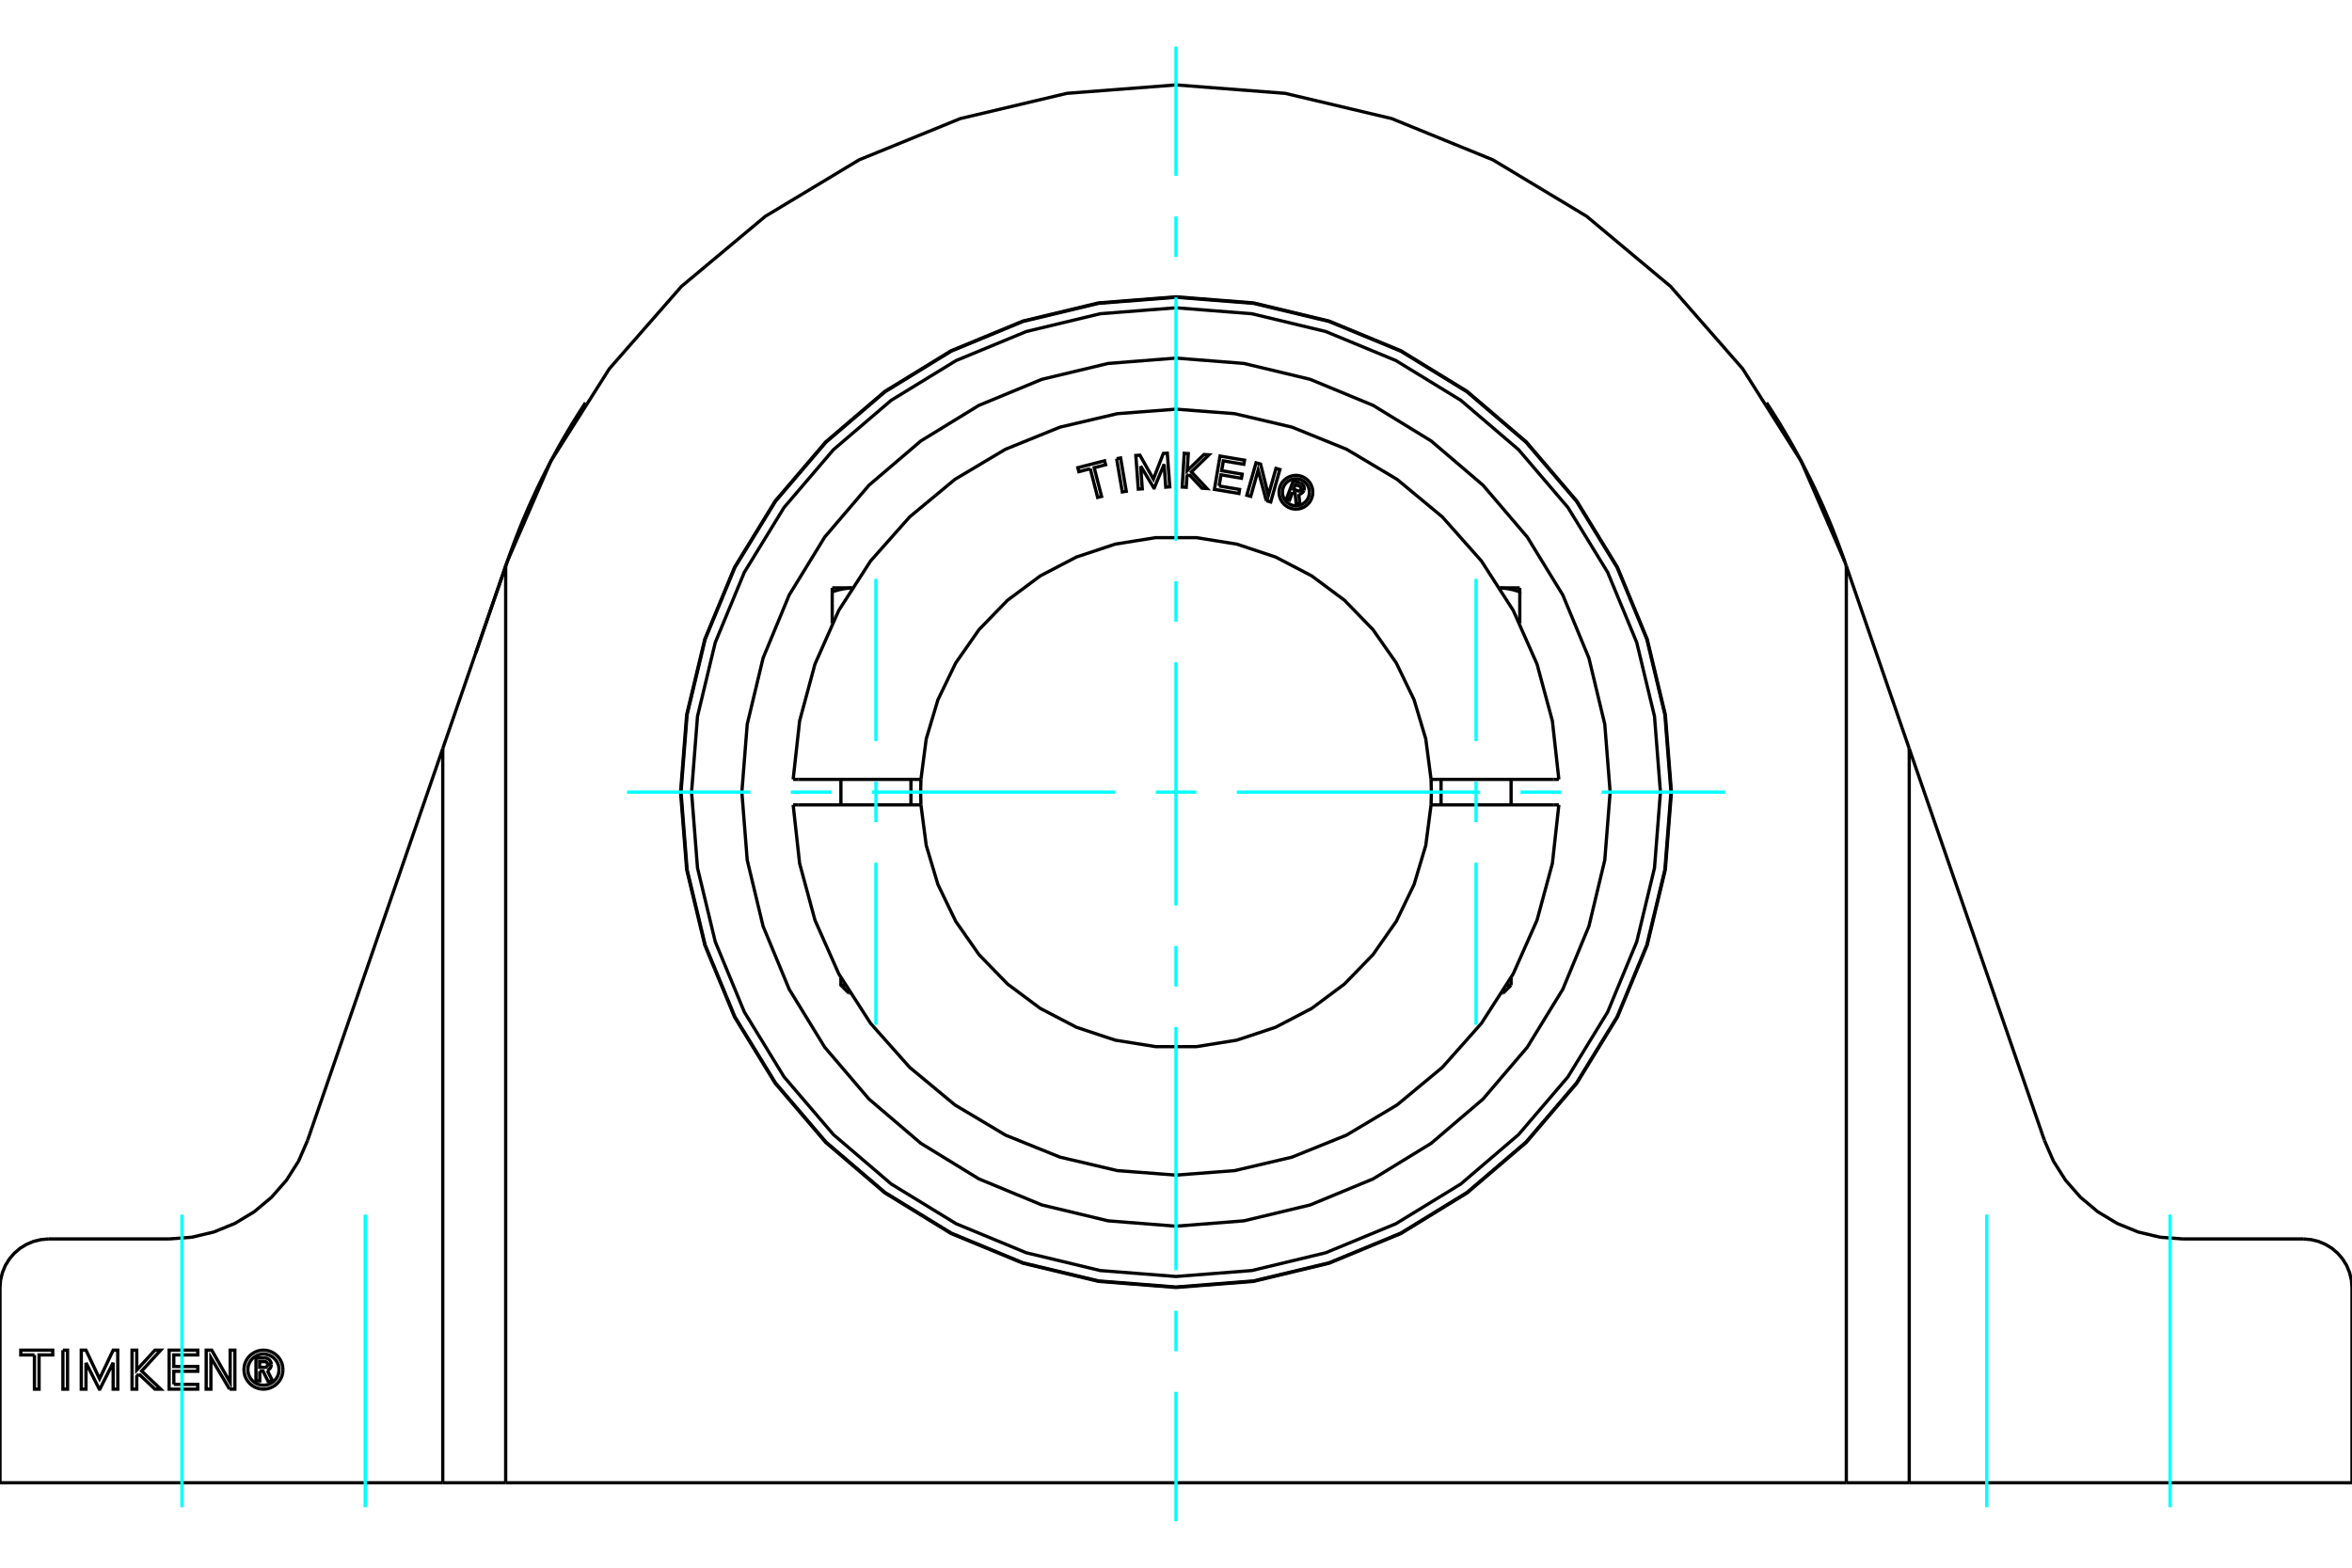 <?xml version="1.0" standalone="no"?>
<!DOCTYPE svg PUBLIC "-//W3C//DTD SVG 1.1//EN"
	"http://www.w3.org/Graphics/SVG/1.1/DTD/svg11.dtd">
<svg xmlns="http://www.w3.org/2000/svg" height="100%" width="100%" viewBox="0 0 36000 24000">
	<rect x="-1800" y="-1200" width="39600" height="26400" style="fill:#FFF"/>
	<g style="fill:none; fill-rule:evenodd" transform="matrix(1 0 0 1 0 0)">
		<g style="fill:none; stroke:#000; stroke-width:50; shape-rendering:geometricPrecision">
			<polyline points="25576,12127 25483,10942 25206,9786 24751,8687 24129,7674 23357,6770 22453,5998 21440,5376 20341,4921 19185,4644 18000,4551 16815,4644 15659,4921 14560,5376 13547,5998 12643,6770 11871,7674 11249,8687 10794,9786 10517,10942 10424,12127 10517,13312 10794,14468 11249,15567 11871,16580 12643,17484 13547,18256 14560,18878 15659,19333 16815,19610 18000,19703 19185,19610 20341,19333 21440,18878 22453,18256 23357,17484 24129,16580 24751,15567 25206,14468 25483,13312 25576,12127"/>
			<polyline points="3976,20989 3976,21139 3918,21139 3918,20790 4047,20790"/>
			<polyline points="4153,20888 4151,20872 4147,20857 4141,20842 4132,20828 4121,20816 4109,20806 4095,20799 4079,20793 4064,20790 4047,20790"/>
			<polyline points="4153,20888 4097,20888 4096,20882 4095,20875 4092,20869 4088,20863 4084,20858 4078,20853 4072,20850 4066,20847 4059,20846 4052,20845 3974,20845 3974,20933 4053,20933 4060,20932 4067,20931 4073,20928 4079,20925 4084,20920 4088,20915 4092,20910 4095,20903 4096,20897 4097,20890 4153,20890"/>
			<polyline points="4092,20981 4106,20973 4120,20963 4131,20951 4140,20938 4147,20923 4151,20907 4153,20890"/>
			<polyline points="4092,20981 4174,21145 4103,21145 4025,20989 3976,20989"/>
			<polyline points="2661,21194 3027,21194 3027,21267 2589,21267 2589,20670 3027,20670 3027,20743 2660,20743 2660,20920 3027,20920 3027,20993 2660,20993 2661,21194"/>
			<polyline points="1316,20862 1316,21267 1244,21267 1244,20670 1316,20670 1524,21108 1732,20670 1802,20670 1803,21267 1732,21267 1732,20862 1528,21267 1520,21267 1316,20862"/>
			<polyline points="527,20743 318,20743 318,20670 807,20670 807,20743 598,20743 598,21267 527,21267 527,20743"/>
			<polyline points="963,20670 1034,20670 1034,21267 963,21267 963,20670"/>
			<polyline points="2126,21035 2093,21071 2093,21267 2021,21267 2021,20670 2093,20670 2093,20974 2371,20670 2460,20670 2168,20989 2460,21267 2371,21267 2126,21035"/>
			<polyline points="3514,21267 3228,20785 3228,21267 3156,21267 3156,20670 3241,20670 3523,21164 3523,20670 3595,20670 3595,21267 3514,21267"/>
			<polyline points="4331,20968 4327,20922 4317,20876 4299,20833 4274,20793 4244,20757 4208,20727 4168,20702 4125,20684 4079,20673 4032,20670 3986,20673 3940,20684 3897,20702 3857,20727 3821,20757 3791,20793 3766,20833 3748,20876 3738,20922 3734,20968 3738,21015 3748,21061 3766,21104 3791,21144 3821,21179 3857,21210 3897,21234 3940,21252 3986,21263 4032,21267 4079,21263 4125,21252 4168,21234 4208,21210 4244,21179 4274,21144 4299,21104 4317,21061 4327,21015 4331,20968"/>
			<polyline points="4271,20968 4268,20931 4260,20894 4245,20860 4226,20828 4201,20799 4173,20775 4141,20755 4106,20741 4070,20732 4032,20729 3995,20732 3959,20741 3924,20755 3892,20775 3864,20799 3839,20828 3820,20860 3805,20894 3797,20931 3794,20968 3797,21006 3805,21042 3820,21077 3839,21109 3864,21137 3892,21162 3924,21181 3959,21195 3995,21204 4032,21207 4070,21204 4106,21195 4141,21181 4173,21162 4201,21137 4226,21109 4245,21077 4260,21042 4268,21006 4271,20968"/>
			<polyline points="28236,8597 27569,7060 26673,5645 25570,4385 24285,3311 22850,2447 21300,1815 19670,1429 18000,1300"/>
			<polyline points="27038,6165 27040,6168 27046,6176 27055,6191 27068,6211 27085,6237 27106,6269 27130,6307 27157,6349 27187,6397 27219,6448 27252,6503 27287,6561 27323,6622 27361,6686 27400,6753 27440,6824 27481,6898 27523,6975 27566,7055 27609,7138 27653,7223 27697,7311 27742,7402 27786,7494 27830,7589 27874,7685 27918,7783 27960,7882 28003,7982 28044,8083 28084,8185 28124,8288 28162,8391 28200,8494 28236,8597"/>
			<line x1="6777" y1="11460" x2="7740" y2="8666"/>
			<line x1="6777" y1="22700" x2="6777" y2="11460"/>
			<line x1="7740" y1="22700" x2="6777" y2="22700"/>
			<polyline points="7740,22700 7740,8666 7764,8597"/>
			<line x1="28260" y1="22700" x2="7740" y2="22700"/>
			<line x1="28260" y1="22700" x2="28260" y2="8666"/>
			<line x1="28236" y1="8597" x2="28260" y2="8666"/>
			<polyline points="18000,1300 16330,1429 14700,1815 13150,2447 11715,3311 10430,4385 9327,5645 8431,7060 7764,8597"/>
			<polyline points="25583,12127 25490,10941 25212,9784 24757,8684 24135,7670 23362,6765 22457,5992 21443,5370 20343,4915 19186,4637 18000,4544 16814,4637 15657,4915 14557,5370 13543,5992 12638,6765 11865,7670 11243,8684 10788,9784 10510,10941 10417,12127 10510,13313 10788,14470 11243,15570 11865,16584 12638,17489 13543,18262 14557,18884 15657,19339 16814,19617 18000,19710 19186,19617 20343,19339 21443,18884 22457,18262 23362,17489 24135,16584 24757,15570 25212,14470 25490,13313 25583,12127"/>
			<line x1="28260" y1="8666" x2="29223" y2="11460"/>
			<line x1="29223" y1="22700" x2="28260" y2="22700"/>
			<line x1="29223" y1="11460" x2="29223" y2="22700"/>
			<line x1="36000" y1="22700" x2="29223" y2="22700"/>
			<line x1="36000" y1="19714" x2="36000" y2="22700"/>
			<polyline points="36000,19714 35991,19597 35963,19483 35919,19375 35857,19275 35781,19186 35692,19110 35592,19049 35484,19004 35370,18977 35253,18967"/>
			<line x1="33409" y1="18967" x2="35253" y2="18967"/>
			<polyline points="31292,17458 31430,17776 31615,18068 31844,18329 32109,18551 32406,18730 32727,18861 33064,18941 33409,18967"/>
			<line x1="29223" y1="11460" x2="31292" y2="17458"/>
			<line x1="4708" y1="17458" x2="6777" y2="11460"/>
			<polyline points="2591,18967 2936,18941 3273,18861 3594,18730 3891,18551 4156,18329 4385,18068 4570,17776 4708,17458"/>
			<line x1="747" y1="18967" x2="2591" y2="18967"/>
			<polyline points="747,18967 630,18977 516,19004 408,19049 308,19110 219,19186 143,19275 81,19375 37,19483 9,19597 0,19714"/>
			<line x1="0" y1="22700" x2="0" y2="19714"/>
			<line x1="6777" y1="22700" x2="0" y2="22700"/>
			<polyline points="7764,8597 7800,8494 7838,8391 7876,8288 7916,8185 7956,8083 7997,7982 8040,7882 8082,7783 8126,7685 8170,7589 8214,7494 8258,7402 8303,7311 8347,7223 8391,7138 8434,7055 8477,6975 8519,6898 8560,6824 8600,6753 8639,6686 8677,6622 8713,6561 8748,6503 8781,6448 8813,6397 8843,6349 8870,6307 8894,6269 8915,6237 8932,6211 8945,6191 8954,6176 8960,6168 8962,6165"/>
			<line x1="7282" y1="9996" x2="7764" y2="8597"/>
			<line x1="12871" y1="15082" x2="12936" y2="15082"/>
			<line x1="13010" y1="15205" x2="12994" y2="15205"/>
			<polyline points="12738,9060 12747,9057 12757,9054 12766,9051 12775,9048 12785,9045 12794,9042 12803,9040 12812,9037 12821,9035 12830,9033 12838,9030 12847,9028 12856,9026 12865,9024 12873,9022 12882,9020 12890,9019 12899,9017 12907,9015 12916,9014 12924,9012 12932,9011 12941,9010 12949,9009 12957,9008 12966,9006 12974,9006 12982,9005 12991,9004 12999,9003 13007,9002 13015,9002 13023,9001 13032,9001 13040,9001"/>
			<line x1="12738" y1="9541" x2="12738" y2="9060"/>
			<line x1="12738" y1="9000" x2="12738" y2="9060"/>
			<line x1="12738" y1="9000" x2="13040" y2="9000"/>
			<line x1="23064" y1="15082" x2="23129" y2="15082"/>
			<line x1="23006" y1="15205" x2="22990" y2="15205"/>
			<line x1="23262" y1="9541" x2="23262" y2="9060"/>
			<polyline points="22960,9001 22968,9001 22977,9001 22985,9002 22993,9002 23001,9003 23009,9004 23018,9005 23026,9006 23034,9006 23043,9008 23051,9009 23059,9010 23068,9011 23076,9012 23084,9014 23093,9015 23101,9017 23110,9019 23118,9020 23127,9022 23135,9024 23144,9026 23153,9028 23162,9030 23170,9033 23179,9035 23188,9037 23197,9040 23206,9042 23215,9045 23225,9048 23234,9051 23243,9054 23253,9057 23262,9060 23262,9000"/>
			<line x1="22960" y1="9000" x2="23262" y2="9000"/>
			<polyline points="19784,7535 19738,7657 19690,7639 19797,7356 19902,7396"/>
			<polyline points="19958,7508 19961,7495 19963,7481 19962,7467 19959,7453 19954,7440 19947,7428 19938,7418 19927,7408 19915,7401 19902,7396"/>
			<polyline points="19958,7508 19912,7491 19914,7485 19915,7479 19914,7473 19913,7468 19911,7462 19908,7457 19904,7452 19900,7448 19895,7445 19889,7443 19826,7419 19799,7489 19863,7514 19869,7515 19875,7516 19881,7516 19886,7515 19892,7513 19897,7510 19902,7507 19906,7502 19909,7498 19912,7492 19957,7509"/>
			<polyline points="19880,7564 19894,7563 19908,7559 19921,7552 19932,7544 19942,7534 19951,7522 19957,7509"/>
			<polyline points="19880,7564 19896,7723 19839,7701 19823,7550 19784,7535"/>
			<polyline points="18660,7440 18973,7493 18963,7555 18588,7492 18674,6982 19049,7045 19038,7108 18725,7055 18699,7206 19013,7259 19002,7322 18689,7269 18660,7440"/>
			<polyline points="17459,7134 17484,7484 17423,7488 17385,6973 17447,6968 17654,7334 17806,6942 17867,6938 17905,7453 17843,7458 17818,7108 17667,7471 17661,7471 17459,7134"/>
			<polyline points="16688,7176 16513,7221 16497,7160 16907,7054 16923,7115 16748,7160 16861,7600 16801,7615 16688,7176"/>
			<polyline points="17091,7022 17152,7011 17239,7521 17178,7531 17091,7022"/>
			<polyline points="18198,7261 18167,7290 18157,7460 18095,7456 18126,6940 18188,6944 18172,7206 18428,6958 18505,6963 18236,7224 18474,7479 18397,7474 18198,7261"/>
			<polyline points="19382,7666 19257,7198 19144,7599 19084,7582 19225,7085 19295,7105 19414,7583 19530,7171 19590,7188 19450,7685 19382,7666"/>
			<polyline points="20094,7536 20091,7495 20081,7456 20066,7418 20045,7384 20018,7353 19988,7327 19953,7306 19916,7290 19876,7281 19836,7277 19795,7281 19756,7290 19718,7306 19684,7327 19653,7353 19626,7384 19605,7418 19590,7456 19580,7495 19577,7536 19580,7576 19590,7616 19605,7653 19626,7688 19653,7719 19684,7745 19718,7766 19756,7782 19795,7791 19836,7794 19876,7791 19916,7782 19953,7766 19988,7745 20018,7719 20045,7688 20066,7653 20081,7616 20091,7576 20094,7536"/>
			<polyline points="20042,7536 20040,7504 20032,7472 20020,7442 20003,7414 19982,7390 19957,7369 19930,7352 19900,7339 19868,7332 19836,7329 19803,7332 19772,7339 19742,7352 19714,7369 19689,7390 19668,7414 19651,7442 19639,7472 19631,7504 19629,7536 19631,7568 19639,7600 19651,7630 19668,7657 19689,7682 19714,7703 19742,7720 19772,7733 19803,7740 19836,7743 19868,7740 19900,7733 19930,7720 19957,7703 19982,7682 20003,7657 20020,7630 20032,7600 20040,7568 20042,7536"/>
			<line x1="13940" y1="11932" x2="14096" y2="11932"/>
			<line x1="12215" y1="11932" x2="13940" y2="11932"/>
			<line x1="12140" y1="11932" x2="12215" y2="11932"/>
			<line x1="12215" y1="12322" x2="12140" y2="12322"/>
			<line x1="13940" y1="12322" x2="12215" y2="12322"/>
			<line x1="14096" y1="12322" x2="13940" y2="12322"/>
			<line x1="22060" y1="12322" x2="21904" y2="12322"/>
			<line x1="23785" y1="12322" x2="22060" y2="12322"/>
			<line x1="23860" y1="12322" x2="23785" y2="12322"/>
			<polyline points="14096,11932 14091,12127 14096,12322"/>
			<polyline points="21904,12322 21909,12127 21904,11932"/>
			<line x1="23785" y1="11932" x2="23860" y2="11932"/>
			<line x1="22060" y1="11932" x2="23785" y2="11932"/>
			<line x1="21904" y1="11932" x2="22060" y2="11932"/>
			<polyline points="12140,12322 12239,13218 12474,14087 12839,14910 13326,15668 13924,16341 14617,16916 15391,17378 16225,17715 17102,17921 18000,17990 18898,17921 19775,17715 20609,17378 21383,16916 22076,16341 22674,15668 23161,14910 23526,14087 23761,13218 23860,12322"/>
			<polyline points="14096,12322 14177,12942 14356,13541 14628,14104 14986,14616 15422,15065 15923,15438 16477,15727 17070,15924 17687,16023 18313,16023 18930,15924 19523,15727 20077,15438 20578,15065 21014,14616 21372,14104 21644,13541 21823,12942 21904,12322"/>
			<polyline points="21904,11932 21823,11312 21644,10713 21372,10150 21014,9638 20578,9189 20077,8816 19523,8527 18930,8330 18313,8231 17687,8231 17070,8330 16477,8527 15923,8816 15422,9189 14986,9638 14628,10150 14356,10713 14177,11312 14096,11932"/>
			<polyline points="23860,11932 23761,11037 23526,10167 23161,9344 22674,8587 22076,7913 21383,7338 20609,6877 19775,6539 18898,6333 18000,6264 17102,6333 16225,6539 15391,6877 14617,7338 13924,7913 13326,8587 12839,9344 12474,10167 12239,11037 12140,11932"/>
			<polyline points="25415,12127 25324,10967 25052,9836 24607,8761 23999,7769 23243,6884 22359,6128 21366,5520 20291,5075 19160,4803 18000,4712 16840,4803 15709,5075 14634,5520 13641,6128 12757,6884 12001,7769 11393,8761 10948,9836 10676,10967 10585,12127 10676,13287 10948,14418 11393,15493 12001,16486 12757,17370 13641,18126 14634,18734 15709,19179 16840,19451 18000,19542 19160,19451 20291,19179 21366,18734 22359,18126 23243,17370 23999,16486 24607,15493 25052,14418 25324,13287 25415,12127"/>
			<polyline points="24645,12127 24563,11088 24320,10074 23921,9110 23376,8221 22699,7428 21906,6751 21017,6206 20053,5807 19039,5564 18000,5482 16961,5564 15947,5807 14983,6206 14094,6751 13301,7428 12624,8221 12079,9110 11680,10074 11437,11088 11355,12127 11437,13167 11680,14180 12079,15144 12624,16033 13301,16826 14094,17503 14983,18048 15947,18447 16961,18690 18000,18772 19039,18690 20053,18447 21017,18048 21906,17503 22699,16826 23376,16033 23921,15144 24320,14180 24563,13167 24645,12127"/>
			<line x1="13943" y1="12322" x2="13943" y2="11932"/>
			<line x1="12871" y1="11932" x2="12871" y2="12322"/>
			<polyline points="12871,14968 12871,15082 12994,15205"/>
			<line x1="23129" y1="12322" x2="23129" y2="11932"/>
			<line x1="22057" y1="11932" x2="22057" y2="12322"/>
			<line x1="23129" y1="15082" x2="23129" y2="14968"/>
			<line x1="23006" y1="15205" x2="23129" y2="15082"/>
		</g>
		<g style="fill:none; stroke:#0FF; stroke-width:50; shape-rendering:geometricPrecision">
			<line x1="2785" y1="23074" x2="2785" y2="18594"/>
			<line x1="33215" y1="23074" x2="33215" y2="18594"/>
			<line x1="18000" y1="23287" x2="18000" y2="21308"/>
			<line x1="18000" y1="20687" x2="18000" y2="20067"/>
			<line x1="18000" y1="19446" x2="18000" y2="15723"/>
			<line x1="18000" y1="15103" x2="18000" y2="14482"/>
			<line x1="18000" y1="13862" x2="18000" y2="10138"/>
			<line x1="18000" y1="9518" x2="18000" y2="8897"/>
			<line x1="18000" y1="8277" x2="18000" y2="4554"/>
			<line x1="18000" y1="3933" x2="18000" y2="3313"/>
			<line x1="18000" y1="2692" x2="18000" y2="713"/>
			<line x1="5590" y1="23074" x2="5590" y2="18594"/>
			<line x1="30410" y1="23074" x2="30410" y2="18594"/>
			<line x1="9596" y1="12127" x2="11485" y2="12127"/>
			<line x1="12105" y1="12127" x2="12726" y2="12127"/>
			<line x1="13346" y1="12127" x2="17069" y2="12127"/>
			<line x1="17690" y1="12127" x2="18310" y2="12127"/>
			<line x1="18931" y1="12127" x2="22654" y2="12127"/>
			<line x1="23274" y1="12127" x2="23895" y2="12127"/>
			<line x1="24515" y1="12127" x2="26404" y2="12127"/>
			<line x1="13407" y1="15689" x2="13407" y2="13207"/>
			<line x1="13407" y1="12586" x2="13407" y2="11966"/>
			<line x1="13407" y1="11345" x2="13407" y2="8863"/>
			<line x1="22593" y1="15689" x2="22593" y2="13207"/>
			<line x1="22593" y1="12586" x2="22593" y2="11966"/>
			<line x1="22593" y1="11345" x2="22593" y2="8863"/>
		</g>
	</g>
</svg>
